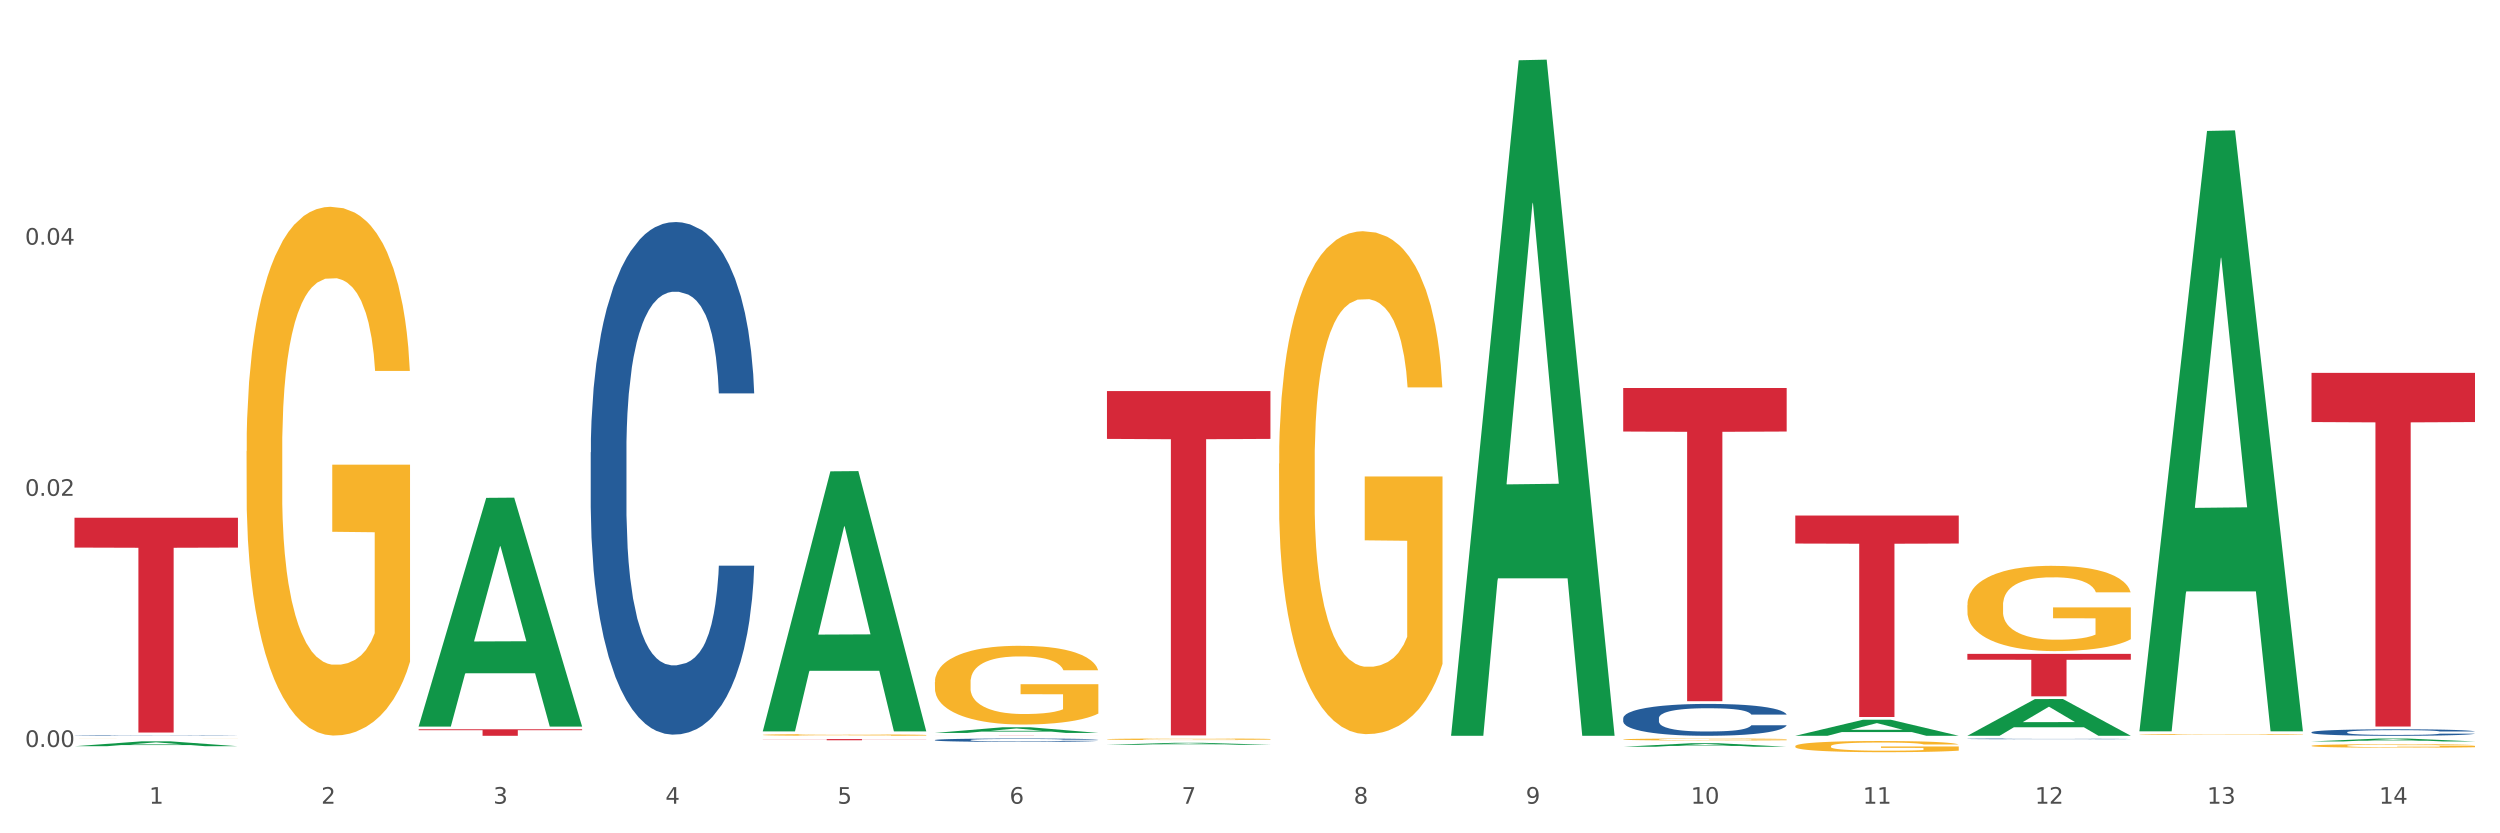 <?xml version="1.0" encoding="utf-8" standalone="no"?>
<!DOCTYPE svg PUBLIC "-//W3C//DTD SVG 1.1//EN"
  "http://www.w3.org/Graphics/SVG/1.1/DTD/svg11.dtd">
<svg xmlns:xlink="http://www.w3.org/1999/xlink" width="1080pt" height="360pt" viewBox="0 0 1080 360" xmlns="http://www.w3.org/2000/svg" version="1.1">
 <rect x="0" y="0" width="1080" height="360" fill="#333333" stroke="none"/>
 <defs>
  <style type="text/css">*{stroke-linejoin: round; stroke-linecap: butt}</style>
 </defs>
 <g id="figure_1">
  <g id="patch_1">
   <path d="M 0 360 
L 1080 360 
L 1080 0 
L 0 0 
z
" style="fill: #ffffff; stroke: #ffffff; stroke-linejoin: miter"/>
  </g>
  <g id="axes_1">
   <g id="matplotlib.axis_1">
    <g id="xtick_1">
     <g id="text_1">
      <!-- 1 -->
      <g style="fill: #4d4d4d" transform="translate(64.432 347.204) scale(0.096 -0.096)">
       <defs>
        <path id="DejaVuSans-31" d="M 794 531 
L 1825 531 
L 1825 4091 
L 703 3866 
L 703 4441 
L 1819 4666 
L 2450 4666 
L 2450 531 
L 3481 531 
L 3481 0 
L 794 0 
L 794 531 
z
" transform="scale(0.016)"/>
       </defs>
       <use xlink:href="#DejaVuSans-31"/>
      </g>
     </g>
    </g>
    <g id="xtick_2">
     <g id="text_2">
      <!-- 2 -->
      <g style="fill: #4d4d4d" transform="translate(138.771 347.204) scale(0.096 -0.096)">
       <defs>
        <path id="DejaVuSans-32" d="M 1228 531 
L 3431 531 
L 3431 0 
L 469 0 
L 469 531 
Q 828 903 1448 1529 
Q 2069 2156 2228 2338 
Q 2531 2678 2651 2914 
Q 2772 3150 2772 3378 
Q 2772 3750 2511 3984 
Q 2250 4219 1831 4219 
Q 1534 4219 1204 4116 
Q 875 4013 500 3803 
L 500 4441 
Q 881 4594 1212 4672 
Q 1544 4750 1819 4750 
Q 2544 4750 2975 4387 
Q 3406 4025 3406 3419 
Q 3406 3131 3298 2873 
Q 3191 2616 2906 2266 
Q 2828 2175 2409 1742 
Q 1991 1309 1228 531 
z
" transform="scale(0.016)"/>
       </defs>
       <use xlink:href="#DejaVuSans-32"/>
      </g>
     </g>
    </g>
    <g id="xtick_3">
     <g id="text_3">
      <!-- 3 -->
      <g style="fill: #4d4d4d" transform="translate(213.109 347.204) scale(0.096 -0.096)">
       <defs>
        <path id="DejaVuSans-33" d="M 2597 2516 
Q 3050 2419 3304 2112 
Q 3559 1806 3559 1356 
Q 3559 666 3084 287 
Q 2609 -91 1734 -91 
Q 1441 -91 1130 -33 
Q 819 25 488 141 
L 488 750 
Q 750 597 1062 519 
Q 1375 441 1716 441 
Q 2309 441 2620 675 
Q 2931 909 2931 1356 
Q 2931 1769 2642 2001 
Q 2353 2234 1838 2234 
L 1294 2234 
L 1294 2753 
L 1863 2753 
Q 2328 2753 2575 2939 
Q 2822 3125 2822 3475 
Q 2822 3834 2567 4026 
Q 2313 4219 1838 4219 
Q 1578 4219 1281 4162 
Q 984 4106 628 3988 
L 628 4550 
Q 988 4650 1302 4700 
Q 1616 4750 1894 4750 
Q 2613 4750 3031 4423 
Q 3450 4097 3450 3541 
Q 3450 3153 3228 2886 
Q 3006 2619 2597 2516 
z
" transform="scale(0.016)"/>
       </defs>
       <use xlink:href="#DejaVuSans-33"/>
      </g>
     </g>
    </g>
    <g id="xtick_4">
     <g id="text_4">
      <!-- 4 -->
      <g style="fill: #4d4d4d" transform="translate(287.448 347.204) scale(0.096 -0.096)">
       <defs>
        <path id="DejaVuSans-34" d="M 2419 4116 
L 825 1625 
L 2419 1625 
L 2419 4116 
z
M 2253 4666 
L 3047 4666 
L 3047 1625 
L 3713 1625 
L 3713 1100 
L 3047 1100 
L 3047 0 
L 2419 0 
L 2419 1100 
L 313 1100 
L 313 1709 
L 2253 4666 
z
" transform="scale(0.016)"/>
       </defs>
       <use xlink:href="#DejaVuSans-34"/>
      </g>
     </g>
    </g>
    <g id="xtick_5">
     <g id="text_5">
      <!-- 5 -->
      <g style="fill: #4d4d4d" transform="translate(361.787 347.204) scale(0.096 -0.096)">
       <defs>
        <path id="DejaVuSans-35" d="M 691 4666 
L 3169 4666 
L 3169 4134 
L 1269 4134 
L 1269 2991 
Q 1406 3038 1543 3061 
Q 1681 3084 1819 3084 
Q 2600 3084 3056 2656 
Q 3513 2228 3513 1497 
Q 3513 744 3044 326 
Q 2575 -91 1722 -91 
Q 1428 -91 1123 -41 
Q 819 9 494 109 
L 494 744 
Q 775 591 1075 516 
Q 1375 441 1709 441 
Q 2250 441 2565 725 
Q 2881 1009 2881 1497 
Q 2881 1984 2565 2268 
Q 2250 2553 1709 2553 
Q 1456 2553 1204 2497 
Q 953 2441 691 2322 
L 691 4666 
z
" transform="scale(0.016)"/>
       </defs>
       <use xlink:href="#DejaVuSans-35"/>
      </g>
     </g>
    </g>
    <g id="xtick_6">
     <g id="text_6">
      <!-- 6 -->
      <g style="fill: #4d4d4d" transform="translate(436.125 347.204) scale(0.096 -0.096)">
       <defs>
        <path id="DejaVuSans-36" d="M 2113 2584 
Q 1688 2584 1439 2293 
Q 1191 2003 1191 1497 
Q 1191 994 1439 701 
Q 1688 409 2113 409 
Q 2538 409 2786 701 
Q 3034 994 3034 1497 
Q 3034 2003 2786 2293 
Q 2538 2584 2113 2584 
z
M 3366 4563 
L 3366 3988 
Q 3128 4100 2886 4159 
Q 2644 4219 2406 4219 
Q 1781 4219 1451 3797 
Q 1122 3375 1075 2522 
Q 1259 2794 1537 2939 
Q 1816 3084 2150 3084 
Q 2853 3084 3261 2657 
Q 3669 2231 3669 1497 
Q 3669 778 3244 343 
Q 2819 -91 2113 -91 
Q 1303 -91 875 529 
Q 447 1150 447 2328 
Q 447 3434 972 4092 
Q 1497 4750 2381 4750 
Q 2619 4750 2861 4703 
Q 3103 4656 3366 4563 
z
" transform="scale(0.016)"/>
       </defs>
       <use xlink:href="#DejaVuSans-36"/>
      </g>
     </g>
    </g>
    <g id="xtick_7">
     <g id="text_7">
      <!-- 7 -->
      <g style="fill: #4d4d4d" transform="translate(510.464 347.204) scale(0.096 -0.096)">
       <defs>
        <path id="DejaVuSans-37" d="M 525 4666 
L 3525 4666 
L 3525 4397 
L 1831 0 
L 1172 0 
L 2766 4134 
L 525 4134 
L 525 4666 
z
" transform="scale(0.016)"/>
       </defs>
       <use xlink:href="#DejaVuSans-37"/>
      </g>
     </g>
    </g>
    <g id="xtick_8">
     <g id="text_8">
      <!-- 8 -->
      <g style="fill: #4d4d4d" transform="translate(584.803 347.204) scale(0.096 -0.096)">
       <defs>
        <path id="DejaVuSans-38" d="M 2034 2216 
Q 1584 2216 1326 1975 
Q 1069 1734 1069 1313 
Q 1069 891 1326 650 
Q 1584 409 2034 409 
Q 2484 409 2743 651 
Q 3003 894 3003 1313 
Q 3003 1734 2745 1975 
Q 2488 2216 2034 2216 
z
M 1403 2484 
Q 997 2584 770 2862 
Q 544 3141 544 3541 
Q 544 4100 942 4425 
Q 1341 4750 2034 4750 
Q 2731 4750 3128 4425 
Q 3525 4100 3525 3541 
Q 3525 3141 3298 2862 
Q 3072 2584 2669 2484 
Q 3125 2378 3379 2068 
Q 3634 1759 3634 1313 
Q 3634 634 3220 271 
Q 2806 -91 2034 -91 
Q 1263 -91 848 271 
Q 434 634 434 1313 
Q 434 1759 690 2068 
Q 947 2378 1403 2484 
z
M 1172 3481 
Q 1172 3119 1398 2916 
Q 1625 2713 2034 2713 
Q 2441 2713 2670 2916 
Q 2900 3119 2900 3481 
Q 2900 3844 2670 4047 
Q 2441 4250 2034 4250 
Q 1625 4250 1398 4047 
Q 1172 3844 1172 3481 
z
" transform="scale(0.016)"/>
       </defs>
       <use xlink:href="#DejaVuSans-38"/>
      </g>
     </g>
    </g>
    <g id="xtick_9">
     <g id="text_9">
      <!-- 9 -->
      <g style="fill: #4d4d4d" transform="translate(659.142 347.204) scale(0.096 -0.096)">
       <defs>
        <path id="DejaVuSans-39" d="M 703 97 
L 703 672 
Q 941 559 1184 500 
Q 1428 441 1663 441 
Q 2288 441 2617 861 
Q 2947 1281 2994 2138 
Q 2813 1869 2534 1725 
Q 2256 1581 1919 1581 
Q 1219 1581 811 2004 
Q 403 2428 403 3163 
Q 403 3881 828 4315 
Q 1253 4750 1959 4750 
Q 2769 4750 3195 4129 
Q 3622 3509 3622 2328 
Q 3622 1225 3098 567 
Q 2575 -91 1691 -91 
Q 1453 -91 1209 -44 
Q 966 3 703 97 
z
M 1959 2075 
Q 2384 2075 2632 2365 
Q 2881 2656 2881 3163 
Q 2881 3666 2632 3958 
Q 2384 4250 1959 4250 
Q 1534 4250 1286 3958 
Q 1038 3666 1038 3163 
Q 1038 2656 1286 2365 
Q 1534 2075 1959 2075 
z
" transform="scale(0.016)"/>
       </defs>
       <use xlink:href="#DejaVuSans-39"/>
      </g>
     </g>
    </g>
    <g id="xtick_10">
     <g id="text_10">
      <!-- 10 -->
      <g style="fill: #4d4d4d" transform="translate(730.426 347.204) scale(0.096 -0.096)">
       <defs>
        <path id="DejaVuSans-30" d="M 2034 4250 
Q 1547 4250 1301 3770 
Q 1056 3291 1056 2328 
Q 1056 1369 1301 889 
Q 1547 409 2034 409 
Q 2525 409 2770 889 
Q 3016 1369 3016 2328 
Q 3016 3291 2770 3770 
Q 2525 4250 2034 4250 
z
M 2034 4750 
Q 2819 4750 3233 4129 
Q 3647 3509 3647 2328 
Q 3647 1150 3233 529 
Q 2819 -91 2034 -91 
Q 1250 -91 836 529 
Q 422 1150 422 2328 
Q 422 3509 836 4129 
Q 1250 4750 2034 4750 
z
" transform="scale(0.016)"/>
       </defs>
       <use xlink:href="#DejaVuSans-31"/>
       <use xlink:href="#DejaVuSans-30" transform="translate(63.623 0)"/>
      </g>
     </g>
    </g>
    <g id="xtick_11">
     <g id="text_11">
      <!-- 11 -->
      <g style="fill: #4d4d4d" transform="translate(804.765 347.204) scale(0.096 -0.096)">
       <use xlink:href="#DejaVuSans-31"/>
       <use xlink:href="#DejaVuSans-31" transform="translate(63.623 0)"/>
      </g>
     </g>
    </g>
    <g id="xtick_12">
     <g id="text_12">
      <!-- 12 -->
      <g style="fill: #4d4d4d" transform="translate(879.104 347.204) scale(0.096 -0.096)">
       <use xlink:href="#DejaVuSans-31"/>
       <use xlink:href="#DejaVuSans-32" transform="translate(63.623 0)"/>
      </g>
     </g>
    </g>
    <g id="xtick_13">
     <g id="text_13">
      <!-- 13 -->
      <g style="fill: #4d4d4d" transform="translate(953.442 347.204) scale(0.096 -0.096)">
       <use xlink:href="#DejaVuSans-31"/>
       <use xlink:href="#DejaVuSans-33" transform="translate(63.623 0)"/>
      </g>
     </g>
    </g>
    <g id="xtick_14">
     <g id="text_14">
      <!-- 14 -->
      <g style="fill: #4d4d4d" transform="translate(1027.781 347.204) scale(0.096 -0.096)">
       <use xlink:href="#DejaVuSans-31"/>
       <use xlink:href="#DejaVuSans-34" transform="translate(63.623 0)"/>
      </g>
     </g>
    </g>
    <g id="xtick_15"/>
    <g id="xtick_16"/>
    <g id="xtick_17"/>
    <g id="xtick_18"/>
    <g id="xtick_19"/>
    <g id="xtick_20"/>
    <g id="xtick_21"/>
    <g id="xtick_22"/>
    <g id="xtick_23"/>
    <g id="xtick_24"/>
    <g id="xtick_25"/>
    <g id="xtick_26"/>
    <g id="xtick_27"/>
   </g>
   <g id="matplotlib.axis_2">
    <g id="ytick_1">
     <g id="text_15">
      <!-- 0.00 -->
      <g style="fill: #4d4d4d" transform="translate(10.8 322.686) scale(0.096 -0.096)">
       <defs>
        <path id="DejaVuSans-2e" d="M 684 794 
L 1344 794 
L 1344 0 
L 684 0 
L 684 794 
z
" transform="scale(0.016)"/>
       </defs>
       <use xlink:href="#DejaVuSans-30"/>
       <use xlink:href="#DejaVuSans-2e" transform="translate(63.623 0)"/>
       <use xlink:href="#DejaVuSans-30" transform="translate(95.41 0)"/>
       <use xlink:href="#DejaVuSans-30" transform="translate(159.033 0)"/>
      </g>
     </g>
    </g>
    <g id="ytick_2">
     <g id="text_16">
      <!-- 0.02 -->
      <g style="fill: #4d4d4d" transform="translate(10.8 214.194) scale(0.096 -0.096)">
       <use xlink:href="#DejaVuSans-30"/>
       <use xlink:href="#DejaVuSans-2e" transform="translate(63.623 0)"/>
       <use xlink:href="#DejaVuSans-30" transform="translate(95.41 0)"/>
       <use xlink:href="#DejaVuSans-32" transform="translate(159.033 0)"/>
      </g>
     </g>
    </g>
    <g id="ytick_3">
     <g id="text_17">
      <!-- 0.04 -->
      <g style="fill: #4d4d4d" transform="translate(10.8 105.701) scale(0.096 -0.096)">
       <use xlink:href="#DejaVuSans-30"/>
       <use xlink:href="#DejaVuSans-2e" transform="translate(63.623 0)"/>
       <use xlink:href="#DejaVuSans-30" transform="translate(95.41 0)"/>
       <use xlink:href="#DejaVuSans-34" transform="translate(159.033 0)"/>
      </g>
     </g>
    </g>
    <g id="ytick_4"/>
    <g id="ytick_5"/>
    <g id="ytick_6"/>
   </g>
   <g id="PolyCollection_1">
    <path d="M 32.175 322.367 
L 32.248 322.365 
L 61.37 320.245 
L 73.456 320.243 
L 102.797 322.371 
L 88.818 322.371 
L 82.484 321.876 
L 52.415 321.876 
L 52.197 321.884 
L 46.081 322.371 
L 32.175 322.371 
L 32.175 322.367 
L 56.201 321.58 
L 78.698 321.578 
L 67.559 320.697 
L 67.413 320.693 
L 67.267 320.699 
L 56.128 321.578 
L 56.201 321.58 
L 32.175 322.367 
z
" clip-path="url(#pc296db74be)" style="fill: #109648"/>
    <path d="M 849.901 282.457 
L 920.523 282.457 
L 920.523 285.006 
L 892.742 285.024 
L 892.742 300.802 
L 877.514 300.802 
L 877.514 285.024 
L 849.901 285.006 
L 849.901 282.474 
L 849.901 282.457 
z
" clip-path="url(#pc296db74be)" style="fill: #d62839"/>
    <path d="M 775.562 222.714 
L 846.184 222.714 
L 846.184 234.81 
L 818.404 234.892 
L 818.404 309.756 
L 803.175 309.756 
L 803.175 234.892 
L 775.562 234.81 
L 775.562 222.796 
L 775.562 222.714 
z
" clip-path="url(#pc296db74be)" style="fill: #d62839"/>
    <path d="M 701.223 167.619 
L 771.845 167.619 
L 771.845 186.421 
L 744.065 186.548 
L 744.065 302.916 
L 728.836 302.916 
L 728.836 186.548 
L 701.223 186.421 
L 701.223 167.746 
L 701.223 167.619 
z
" clip-path="url(#pc296db74be)" style="fill: #d62839"/>
    <path d="M 478.207 168.927 
L 548.829 168.927 
L 548.829 189.602 
L 521.049 189.742 
L 521.049 317.705 
L 505.82 317.705 
L 505.82 189.742 
L 478.207 189.602 
L 478.207 169.066 
L 478.207 168.927 
z
" clip-path="url(#pc296db74be)" style="fill: #d62839"/>
    <path d="M 403.869 317.798 
L 474.49 317.798 
L 474.49 317.807 
L 446.71 317.807 
L 446.71 317.866 
L 431.481 317.866 
L 431.481 317.807 
L 403.869 317.807 
L 403.869 317.798 
L 403.869 317.798 
z
" clip-path="url(#pc296db74be)" style="fill: #d62839"/>
    <path d="M 329.53 319.267 
L 400.152 319.267 
L 400.152 319.339 
L 372.371 319.34 
L 372.371 319.789 
L 357.143 319.789 
L 357.143 319.34 
L 329.53 319.339 
L 329.53 319.267 
L 329.53 319.267 
z
" clip-path="url(#pc296db74be)" style="fill: #d62839"/>
    <path d="M 180.852 315.054 
L 251.474 315.054 
L 251.474 315.444 
L 223.694 315.447 
L 223.694 317.866 
L 208.465 317.866 
L 208.465 315.447 
L 180.852 315.444 
L 180.852 315.056 
L 180.852 315.054 
z
" clip-path="url(#pc296db74be)" style="fill: #d62839"/>
    <path d="M 32.175 223.658 
L 102.797 223.658 
L 102.797 236.552 
L 75.017 236.639 
L 75.017 316.442 
L 59.788 316.442 
L 59.788 236.639 
L 32.175 236.552 
L 32.175 223.745 
L 32.175 223.658 
z
" clip-path="url(#pc296db74be)" style="fill: #d62839"/>
    <path d="M 32.175 317.728 
L 32.258 317.727 
L 32.258 317.721 
L 32.509 317.712 
L 33.427 317.696 
L 34.596 317.684 
L 36.599 317.67 
L 37.684 317.664 
L 39.104 317.657 
L 42.025 317.647 
L 45.364 317.637 
L 47.702 317.632 
L 49.455 317.629 
L 53.378 317.623 
L 55.632 317.621 
L 57.969 317.619 
L 59.973 317.617 
L 63.312 317.616 
L 65.983 317.615 
L 69.072 317.615 
L 71.66 317.615 
L 75.082 317.616 
L 80.091 317.619 
L 82.011 317.62 
L 84.599 317.623 
L 87.27 317.627 
L 89.44 317.631 
L 91.945 317.636 
L 94.533 317.643 
L 97.037 317.651 
L 98.79 317.659 
L 100.209 317.668 
L 101.461 317.678 
L 102.379 317.689 
L 102.797 317.699 
L 87.52 317.699 
L 87.103 317.69 
L 86.268 317.681 
L 85.434 317.675 
L 84.515 317.67 
L 83.096 317.664 
L 81.844 317.661 
L 79.757 317.656 
L 77.837 317.653 
L 76.251 317.652 
L 74.331 317.65 
L 70.241 317.649 
L 67.319 317.649 
L 65.482 317.65 
L 63.229 317.651 
L 61.309 317.652 
L 59.055 317.655 
L 57.302 317.658 
L 55.549 317.662 
L 54.547 317.665 
L 53.044 317.67 
L 52.043 317.674 
L 50.707 317.681 
L 49.956 317.686 
L 48.62 317.699 
L 48.036 317.709 
L 47.785 317.715 
L 47.618 317.723 
L 47.618 317.758 
L 48.119 317.774 
L 48.537 317.781 
L 49.204 317.789 
L 50.457 317.799 
L 52.293 317.809 
L 54.213 317.816 
L 55.799 317.82 
L 57.302 317.824 
L 58.804 317.826 
L 60.641 317.828 
L 62.143 317.83 
L 64.397 317.831 
L 67.069 317.832 
L 69.155 317.832 
L 73.413 317.831 
L 75.333 317.83 
L 77.169 317.828 
L 79.173 317.825 
L 80.759 317.823 
L 81.677 317.821 
L 83.18 317.816 
L 84.348 317.812 
L 85.35 317.806 
L 86.018 317.802 
L 86.769 317.795 
L 87.353 317.787 
L 87.52 317.783 
L 102.797 317.783 
L 102.463 317.791 
L 101.879 317.799 
L 100.71 317.81 
L 99.792 317.816 
L 98.372 317.824 
L 96.87 317.83 
L 94.783 317.837 
L 92.863 317.843 
L 90.86 317.847 
L 88.689 317.851 
L 84.766 317.857 
L 83.347 317.859 
L 80.341 317.861 
L 78.004 317.863 
L 74.581 317.865 
L 71.075 317.866 
L 67.402 317.866 
L 64.147 317.865 
L 60.557 317.864 
L 58.303 317.863 
L 55.799 317.861 
L 52.877 317.857 
L 50.123 317.853 
L 47.535 317.849 
L 45.114 317.844 
L 42.86 317.838 
L 39.938 317.828 
L 37.768 317.818 
L 36.182 317.809 
L 35.097 317.802 
L 34.011 317.792 
L 33.427 317.785 
L 32.509 317.769 
L 32.175 317.754 
L 32.175 317.728 
z
" clip-path="url(#pc296db74be)" style="fill: #255c99"/>
    <path d="M 255.191 195.42 
L 255.275 195.218 
L 255.275 189.555 
L 255.525 181.87 
L 256.443 167.713 
L 257.612 156.995 
L 259.615 144.456 
L 260.701 139.198 
L 262.12 133.333 
L 265.041 123.828 
L 268.381 115.739 
L 270.718 111.29 
L 272.471 108.458 
L 276.394 103.403 
L 278.648 101.178 
L 280.986 99.358 
L 282.989 98.144 
L 286.328 96.729 
L 288.999 96.122 
L 292.088 95.92 
L 294.676 96.122 
L 298.098 96.931 
L 303.107 99.358 
L 305.027 100.774 
L 307.615 103.2 
L 310.286 106.436 
L 312.457 109.672 
L 314.961 114.323 
L 317.549 120.39 
L 320.053 128.075 
L 321.806 135.154 
L 323.225 142.636 
L 324.477 151.737 
L 325.396 161.646 
L 325.813 169.938 
L 310.537 169.938 
L 310.119 162.455 
L 309.284 154.366 
L 308.45 148.906 
L 307.531 144.456 
L 306.112 139.401 
L 304.86 136.165 
L 302.773 132.322 
L 300.853 129.895 
L 299.267 128.48 
L 297.347 127.266 
L 293.257 126.053 
L 290.335 126.053 
L 288.499 126.457 
L 286.245 127.469 
L 284.325 128.884 
L 282.071 131.311 
L 280.318 133.94 
L 278.565 137.378 
L 277.563 139.805 
L 276.06 144.254 
L 275.059 147.894 
L 273.723 154.164 
L 272.972 158.613 
L 271.636 170.14 
L 271.052 178.634 
L 270.801 184.499 
L 270.634 190.971 
L 270.634 222.519 
L 271.135 236.676 
L 271.553 242.743 
L 272.22 249.619 
L 273.473 258.517 
L 275.309 267.213 
L 277.229 273.483 
L 278.815 277.325 
L 280.318 280.156 
L 281.82 282.381 
L 283.657 284.403 
L 285.159 285.617 
L 287.413 286.83 
L 290.085 287.437 
L 292.172 287.437 
L 296.429 286.426 
L 298.349 285.415 
L 300.185 283.999 
L 302.189 281.774 
L 303.775 279.348 
L 304.693 277.527 
L 306.196 273.685 
L 307.364 269.64 
L 308.366 264.989 
L 309.034 260.944 
L 309.785 254.877 
L 310.37 248.001 
L 310.537 244.361 
L 325.813 244.361 
L 325.479 251.641 
L 324.895 258.719 
L 323.726 268.225 
L 322.808 273.685 
L 321.389 280.359 
L 319.886 286.021 
L 317.799 292.291 
L 315.879 296.942 
L 313.876 300.987 
L 311.705 304.627 
L 307.782 309.683 
L 306.363 311.099 
L 303.358 313.525 
L 301.02 314.941 
L 297.598 316.357 
L 294.092 317.166 
L 290.419 317.368 
L 287.163 316.963 
L 283.573 315.75 
L 281.32 314.537 
L 278.815 312.716 
L 275.893 309.885 
L 273.139 306.447 
L 270.551 302.402 
L 268.13 297.751 
L 265.876 292.493 
L 262.955 283.797 
L 260.784 275.303 
L 259.198 267.416 
L 258.113 260.742 
L 257.028 252.248 
L 256.443 246.383 
L 255.525 232.227 
L 255.191 219.081 
L 255.191 195.42 
z
" clip-path="url(#pc296db74be)" style="fill: #255c99"/>
    <path d="M 403.869 319.694 
L 403.952 319.693 
L 403.952 319.655 
L 404.202 319.605 
L 405.121 319.512 
L 406.289 319.441 
L 408.293 319.358 
L 409.378 319.324 
L 410.797 319.285 
L 413.719 319.223 
L 417.058 319.169 
L 419.395 319.14 
L 421.148 319.121 
L 425.072 319.088 
L 427.326 319.074 
L 429.663 319.062 
L 431.666 319.054 
L 435.006 319.044 
L 437.677 319.04 
L 440.766 319.039 
L 443.353 319.04 
L 446.776 319.046 
L 451.785 319.062 
L 453.704 319.071 
L 456.292 319.087 
L 458.964 319.108 
L 461.134 319.129 
L 463.638 319.16 
L 466.226 319.2 
L 468.73 319.251 
L 470.483 319.297 
L 471.903 319.346 
L 473.155 319.406 
L 474.073 319.472 
L 474.49 319.526 
L 459.214 319.526 
L 458.797 319.477 
L 457.962 319.424 
L 457.127 319.388 
L 456.209 319.358 
L 454.79 319.325 
L 453.538 319.304 
L 451.451 319.279 
L 449.531 319.263 
L 447.945 319.253 
L 446.025 319.245 
L 441.934 319.237 
L 439.012 319.237 
L 437.176 319.24 
L 434.922 319.247 
L 433.002 319.256 
L 430.748 319.272 
L 428.995 319.289 
L 427.242 319.312 
L 426.24 319.328 
L 424.738 319.357 
L 423.736 319.381 
L 422.401 319.422 
L 421.649 319.452 
L 420.314 319.527 
L 419.729 319.583 
L 419.479 319.622 
L 419.312 319.665 
L 419.312 319.872 
L 419.813 319.965 
L 420.23 320.005 
L 420.898 320.051 
L 422.15 320.109 
L 423.987 320.166 
L 425.907 320.208 
L 427.493 320.233 
L 428.995 320.252 
L 430.498 320.266 
L 432.334 320.28 
L 433.837 320.288 
L 436.091 320.296 
L 438.762 320.3 
L 440.849 320.3 
L 445.106 320.293 
L 447.026 320.286 
L 448.863 320.277 
L 450.866 320.262 
L 452.452 320.246 
L 453.371 320.234 
L 454.873 320.209 
L 456.042 320.182 
L 457.044 320.152 
L 457.711 320.125 
L 458.463 320.085 
L 459.047 320.04 
L 459.214 320.016 
L 474.49 320.016 
L 474.156 320.064 
L 473.572 320.111 
L 472.403 320.173 
L 471.485 320.209 
L 470.066 320.253 
L 468.563 320.29 
L 466.477 320.331 
L 464.557 320.362 
L 462.553 320.389 
L 460.383 320.413 
L 456.459 320.446 
L 455.04 320.455 
L 452.035 320.471 
L 449.698 320.481 
L 446.275 320.49 
L 442.769 320.495 
L 439.096 320.497 
L 435.84 320.494 
L 432.251 320.486 
L 429.997 320.478 
L 427.493 320.466 
L 424.571 320.447 
L 421.816 320.425 
L 419.228 320.398 
L 416.808 320.367 
L 414.554 320.333 
L 411.632 320.276 
L 409.462 320.22 
L 407.875 320.168 
L 406.79 320.124 
L 405.705 320.068 
L 405.121 320.029 
L 404.202 319.936 
L 403.869 319.85 
L 403.869 319.694 
z
" clip-path="url(#pc296db74be)" style="fill: #255c99"/>
    <path d="M 701.223 310.279 
L 701.307 310.267 
L 701.307 309.914 
L 701.557 309.436 
L 702.476 308.556 
L 703.644 307.889 
L 705.648 307.109 
L 706.733 306.782 
L 708.152 306.417 
L 711.074 305.826 
L 714.413 305.322 
L 716.75 305.045 
L 718.503 304.869 
L 722.427 304.555 
L 724.681 304.416 
L 727.018 304.303 
L 729.021 304.228 
L 732.36 304.14 
L 735.032 304.102 
L 738.12 304.089 
L 740.708 304.102 
L 744.131 304.152 
L 749.139 304.303 
L 751.059 304.391 
L 753.647 304.542 
L 756.318 304.744 
L 758.489 304.945 
L 760.993 305.234 
L 763.581 305.612 
L 766.085 306.09 
L 767.838 306.53 
L 769.257 306.996 
L 770.51 307.562 
L 771.428 308.178 
L 771.845 308.694 
L 756.569 308.694 
L 756.151 308.229 
L 755.317 307.725 
L 754.482 307.386 
L 753.564 307.109 
L 752.145 306.794 
L 750.892 306.593 
L 748.805 306.354 
L 746.885 306.203 
L 745.299 306.115 
L 743.379 306.039 
L 739.289 305.964 
L 736.367 305.964 
L 734.531 305.989 
L 732.277 306.052 
L 730.357 306.14 
L 728.103 306.291 
L 726.35 306.455 
L 724.597 306.668 
L 723.595 306.819 
L 722.093 307.096 
L 721.091 307.323 
L 719.755 307.713 
L 719.004 307.989 
L 717.668 308.707 
L 717.084 309.235 
L 716.834 309.6 
L 716.667 310.003 
L 716.667 311.965 
L 717.168 312.846 
L 717.585 313.223 
L 718.253 313.651 
L 719.505 314.205 
L 721.341 314.746 
L 723.261 315.136 
L 724.847 315.375 
L 726.35 315.551 
L 727.853 315.689 
L 729.689 315.815 
L 731.192 315.891 
L 733.446 315.966 
L 736.117 316.004 
L 738.204 316.004 
L 742.461 315.941 
L 744.381 315.878 
L 746.218 315.79 
L 748.221 315.652 
L 749.807 315.501 
L 750.725 315.387 
L 752.228 315.148 
L 753.397 314.897 
L 754.398 314.607 
L 755.066 314.356 
L 755.818 313.978 
L 756.402 313.55 
L 756.569 313.324 
L 771.845 313.324 
L 771.511 313.777 
L 770.927 314.217 
L 769.758 314.809 
L 768.84 315.148 
L 767.421 315.563 
L 765.918 315.916 
L 763.831 316.306 
L 761.911 316.595 
L 759.908 316.847 
L 757.738 317.073 
L 753.814 317.388 
L 752.395 317.476 
L 749.39 317.627 
L 747.052 317.715 
L 743.63 317.803 
L 740.124 317.853 
L 736.451 317.866 
L 733.195 317.841 
L 729.606 317.765 
L 727.352 317.69 
L 724.847 317.576 
L 721.926 317.4 
L 719.171 317.186 
L 716.583 316.935 
L 714.162 316.645 
L 711.908 316.318 
L 708.987 315.777 
L 706.816 315.249 
L 705.23 314.758 
L 704.145 314.343 
L 703.06 313.815 
L 702.476 313.45 
L 701.557 312.569 
L 701.223 311.751 
L 701.223 310.279 
z
" clip-path="url(#pc296db74be)" style="fill: #255c99"/>
    <path d="M 849.901 319.184 
L 849.984 319.184 
L 849.984 319.176 
L 850.235 319.164 
L 851.153 319.144 
L 852.322 319.128 
L 854.325 319.11 
L 855.41 319.102 
L 856.829 319.094 
L 859.751 319.08 
L 863.09 319.068 
L 865.428 319.061 
L 867.181 319.057 
L 871.104 319.05 
L 873.358 319.047 
L 875.695 319.044 
L 877.699 319.042 
L 881.038 319.04 
L 883.709 319.039 
L 886.798 319.039 
L 889.386 319.039 
L 892.808 319.04 
L 897.817 319.044 
L 899.737 319.046 
L 902.325 319.05 
L 904.996 319.054 
L 907.166 319.059 
L 909.671 319.066 
L 912.258 319.075 
L 914.763 319.086 
L 916.516 319.096 
L 917.935 319.107 
L 919.187 319.12 
L 920.105 319.135 
L 920.523 319.147 
L 905.246 319.147 
L 904.829 319.136 
L 903.994 319.124 
L 903.159 319.116 
L 902.241 319.11 
L 900.822 319.102 
L 899.57 319.098 
L 897.483 319.092 
L 895.563 319.088 
L 893.977 319.086 
L 892.057 319.085 
L 887.966 319.083 
L 885.045 319.083 
L 883.208 319.083 
L 880.954 319.085 
L 879.034 319.087 
L 876.78 319.091 
L 875.027 319.094 
L 873.274 319.099 
L 872.273 319.103 
L 870.77 319.109 
L 869.768 319.115 
L 868.433 319.124 
L 867.681 319.13 
L 866.346 319.147 
L 865.761 319.16 
L 865.511 319.168 
L 865.344 319.178 
L 865.344 319.224 
L 865.845 319.244 
L 866.262 319.253 
L 866.93 319.263 
L 868.182 319.276 
L 870.019 319.289 
L 871.939 319.298 
L 873.525 319.304 
L 875.027 319.308 
L 876.53 319.311 
L 878.367 319.314 
L 879.869 319.316 
L 882.123 319.317 
L 884.794 319.318 
L 886.881 319.318 
L 891.139 319.317 
L 893.059 319.315 
L 894.895 319.313 
L 896.899 319.31 
L 898.485 319.307 
L 899.403 319.304 
L 900.905 319.298 
L 902.074 319.292 
L 903.076 319.286 
L 903.744 319.28 
L 904.495 319.271 
L 905.079 319.261 
L 905.246 319.255 
L 920.523 319.255 
L 920.189 319.266 
L 919.604 319.276 
L 918.436 319.29 
L 917.517 319.298 
L 916.098 319.308 
L 914.596 319.316 
L 912.509 319.325 
L 910.589 319.332 
L 908.585 319.338 
L 906.415 319.343 
L 902.491 319.351 
L 901.072 319.353 
L 898.067 319.356 
L 895.73 319.358 
L 892.307 319.36 
L 888.801 319.362 
L 885.128 319.362 
L 881.873 319.361 
L 878.283 319.36 
L 876.029 319.358 
L 873.525 319.355 
L 870.603 319.351 
L 867.848 319.346 
L 865.261 319.34 
L 862.84 319.333 
L 860.586 319.326 
L 857.664 319.313 
L 855.494 319.301 
L 853.908 319.289 
L 852.823 319.279 
L 851.737 319.267 
L 851.153 319.258 
L 850.235 319.238 
L 849.901 319.219 
L 849.901 319.184 
z
" clip-path="url(#pc296db74be)" style="fill: #255c99"/>
    <path d="M 998.578 316.314 
L 998.662 316.311 
L 998.662 316.239 
L 998.912 316.141 
L 999.83 315.961 
L 1000.999 315.824 
L 1003.003 315.665 
L 1004.088 315.598 
L 1005.507 315.523 
L 1008.429 315.402 
L 1011.768 315.299 
L 1014.105 315.243 
L 1015.858 315.207 
L 1019.781 315.142 
L 1022.035 315.114 
L 1024.373 315.091 
L 1026.376 315.075 
L 1029.715 315.057 
L 1032.387 315.05 
L 1035.475 315.047 
L 1038.063 315.05 
L 1041.486 315.06 
L 1046.494 315.091 
L 1048.414 315.109 
L 1051.002 315.14 
L 1053.673 315.181 
L 1055.844 315.222 
L 1058.348 315.281 
L 1060.936 315.358 
L 1063.44 315.456 
L 1065.193 315.546 
L 1066.612 315.642 
L 1067.864 315.757 
L 1068.783 315.884 
L 1069.2 315.989 
L 1053.924 315.989 
L 1053.506 315.894 
L 1052.671 315.791 
L 1051.837 315.721 
L 1050.918 315.665 
L 1049.499 315.6 
L 1048.247 315.559 
L 1046.16 315.51 
L 1044.24 315.479 
L 1042.654 315.461 
L 1040.734 315.446 
L 1036.644 315.431 
L 1033.722 315.431 
L 1031.886 315.436 
L 1029.632 315.449 
L 1027.712 315.467 
L 1025.458 315.497 
L 1023.705 315.531 
L 1021.952 315.575 
L 1020.95 315.606 
L 1019.448 315.662 
L 1018.446 315.709 
L 1017.11 315.788 
L 1016.359 315.845 
L 1015.023 315.992 
L 1014.439 316.1 
L 1014.188 316.175 
L 1014.022 316.257 
L 1014.022 316.658 
L 1014.522 316.839 
L 1014.94 316.916 
L 1015.608 317.003 
L 1016.86 317.117 
L 1018.696 317.227 
L 1020.616 317.307 
L 1022.202 317.356 
L 1023.705 317.392 
L 1025.207 317.42 
L 1027.044 317.446 
L 1028.547 317.462 
L 1030.8 317.477 
L 1033.472 317.485 
L 1035.559 317.485 
L 1039.816 317.472 
L 1041.736 317.459 
L 1043.572 317.441 
L 1045.576 317.413 
L 1047.162 317.382 
L 1048.08 317.359 
L 1049.583 317.31 
L 1050.752 317.258 
L 1051.753 317.199 
L 1052.421 317.148 
L 1053.172 317.07 
L 1053.757 316.983 
L 1053.924 316.937 
L 1069.2 316.937 
L 1068.866 317.029 
L 1068.282 317.119 
L 1067.113 317.24 
L 1066.195 317.31 
L 1064.776 317.395 
L 1063.273 317.467 
L 1061.186 317.547 
L 1059.266 317.606 
L 1057.263 317.657 
L 1055.092 317.704 
L 1051.169 317.768 
L 1049.75 317.786 
L 1046.745 317.817 
L 1044.407 317.835 
L 1040.985 317.853 
L 1037.479 317.863 
L 1033.806 317.866 
L 1030.55 317.861 
L 1026.96 317.845 
L 1024.707 317.83 
L 1022.202 317.807 
L 1019.281 317.771 
L 1016.526 317.727 
L 1013.938 317.675 
L 1011.517 317.616 
L 1009.263 317.549 
L 1006.342 317.438 
L 1004.171 317.33 
L 1002.585 317.23 
L 1001.5 317.145 
L 1000.415 317.037 
L 999.83 316.962 
L 998.912 316.782 
L 998.578 316.615 
L 998.578 316.314 
z
" clip-path="url(#pc296db74be)" style="fill: #255c99"/>
    <path d="M 998.578 322.188 
L 998.662 322.187 
L 998.662 322.136 
L 998.828 322.092 
L 999.662 321.987 
L 1000.913 321.899 
L 1001.83 321.853 
L 1002.747 321.815 
L 1003.831 321.777 
L 1005.165 321.737 
L 1007.583 321.68 
L 1009.084 321.65 
L 1010.918 321.619 
L 1014.253 321.574 
L 1016.671 321.549 
L 1019.173 321.527 
L 1023.258 321.502 
L 1025.926 321.491 
L 1028.761 321.482 
L 1032.18 321.477 
L 1034.765 321.475 
L 1040.434 321.48 
L 1045.27 321.492 
L 1047.605 321.502 
L 1050.607 321.519 
L 1052.191 321.53 
L 1054.775 321.553 
L 1057.444 321.582 
L 1059.278 321.608 
L 1062.029 321.656 
L 1064.114 321.704 
L 1066.032 321.763 
L 1067.032 321.804 
L 1067.783 321.842 
L 1068.45 321.885 
L 1069.117 321.954 
L 1054.108 321.954 
L 1053.525 321.905 
L 1052.608 321.858 
L 1051.274 321.813 
L 1050.106 321.785 
L 1048.105 321.75 
L 1046.271 321.727 
L 1044.353 321.711 
L 1042.019 321.696 
L 1040.184 321.689 
L 1037.599 321.684 
L 1032.513 321.685 
L 1029.095 321.696 
L 1026.76 321.711 
L 1025.259 321.723 
L 1023.925 321.737 
L 1022.425 321.757 
L 1020.674 321.787 
L 1019.423 321.813 
L 1018.172 321.847 
L 1017.172 321.881 
L 1016.255 321.92 
L 1015.504 321.963 
L 1014.92 322.006 
L 1014.42 322.06 
L 1014.003 322.149 
L 1014.003 322.342 
L 1014.17 322.385 
L 1014.587 322.443 
L 1015.087 322.487 
L 1015.921 322.539 
L 1016.671 322.574 
L 1018.089 322.625 
L 1019.673 322.667 
L 1020.924 322.694 
L 1022.174 322.716 
L 1024.342 322.747 
L 1026.76 322.773 
L 1028.845 322.788 
L 1031.68 322.802 
L 1033.597 322.808 
L 1035.265 322.811 
L 1039.35 322.811 
L 1042.269 322.806 
L 1045.52 322.797 
L 1048.022 322.784 
L 1050.106 322.768 
L 1052.441 322.743 
L 1053.942 322.719 
L 1053.942 322.425 
L 1035.598 322.423 
L 1035.598 322.227 
L 1069.2 322.227 
L 1069.2 322.802 
L 1067.783 322.832 
L 1066.198 322.859 
L 1064.531 322.882 
L 1062.029 322.912 
L 1059.028 322.94 
L 1056.36 322.96 
L 1053.525 322.977 
L 1050.19 322.992 
L 1045.854 323.006 
L 1043.186 323.012 
L 1039.851 323.016 
L 1035.932 323.018 
L 1032.513 323.015 
L 1029.178 323.008 
L 1025.676 322.995 
L 1022.258 322.977 
L 1019.673 322.959 
L 1017.088 322.936 
L 1014.337 322.906 
L 1012.169 322.878 
L 1010.501 322.853 
L 1008.667 322.82 
L 1006.666 322.778 
L 1005.165 322.74 
L 1003.831 322.701 
L 1002.414 322.65 
L 1001.413 322.606 
L 1000.413 322.551 
L 999.829 322.511 
L 999.162 322.447 
L 998.662 322.358 
L 998.578 322.188 
z
" clip-path="url(#pc296db74be)" style="fill: #f7b32b"/>
    <path d="M 924.24 317.295 
L 924.323 317.295 
L 924.323 317.282 
L 924.49 317.27 
L 925.323 317.242 
L 926.574 317.219 
L 927.491 317.206 
L 928.408 317.196 
L 929.492 317.186 
L 930.826 317.175 
L 933.244 317.16 
L 934.745 317.152 
L 936.58 317.144 
L 939.915 317.132 
L 942.333 317.125 
L 944.834 317.12 
L 948.92 317.113 
L 951.588 317.11 
L 954.423 317.108 
L 957.841 317.106 
L 960.426 317.106 
L 966.096 317.107 
L 970.932 317.11 
L 973.266 317.113 
L 976.268 317.117 
L 977.852 317.12 
L 980.437 317.126 
L 983.105 317.134 
L 984.939 317.141 
L 987.691 317.154 
L 989.775 317.166 
L 991.693 317.182 
L 992.693 317.193 
L 993.444 317.203 
L 994.111 317.215 
L 994.778 317.233 
L 979.77 317.233 
L 979.186 317.22 
L 978.269 317.208 
L 976.935 317.196 
L 975.768 317.188 
L 973.766 317.179 
L 971.932 317.173 
L 970.014 317.168 
L 967.68 317.165 
L 965.845 317.163 
L 963.261 317.161 
L 958.175 317.162 
L 954.756 317.165 
L 952.422 317.168 
L 950.921 317.172 
L 949.587 317.175 
L 948.086 317.181 
L 946.335 317.189 
L 945.084 317.196 
L 943.834 317.205 
L 942.833 317.214 
L 941.916 317.224 
L 941.165 317.235 
L 940.582 317.247 
L 940.081 317.261 
L 939.665 317.285 
L 939.665 317.336 
L 939.831 317.348 
L 940.248 317.363 
L 940.749 317.375 
L 941.582 317.389 
L 942.333 317.398 
L 943.75 317.412 
L 945.334 317.423 
L 946.585 317.43 
L 947.836 317.436 
L 950.004 317.444 
L 952.422 317.451 
L 954.506 317.455 
L 957.341 317.459 
L 959.259 317.461 
L 960.926 317.461 
L 965.012 317.461 
L 967.93 317.46 
L 971.182 317.458 
L 973.683 317.454 
L 975.768 317.45 
L 978.102 317.443 
L 979.603 317.437 
L 979.603 317.359 
L 961.26 317.358 
L 961.26 317.306 
L 994.861 317.306 
L 994.861 317.459 
L 993.444 317.467 
L 991.86 317.474 
L 990.192 317.48 
L 987.691 317.488 
L 984.689 317.496 
L 982.021 317.501 
L 979.186 317.506 
L 975.851 317.51 
L 971.515 317.513 
L 968.847 317.515 
L 965.512 317.516 
L 961.593 317.516 
L 958.175 317.516 
L 954.84 317.514 
L 951.338 317.51 
L 947.919 317.506 
L 945.334 317.501 
L 942.75 317.495 
L 939.998 317.487 
L 937.83 317.479 
L 936.163 317.473 
L 934.328 317.464 
L 932.327 317.453 
L 930.826 317.443 
L 929.492 317.432 
L 928.075 317.419 
L 927.074 317.407 
L 926.074 317.392 
L 925.49 317.381 
L 924.823 317.365 
L 924.323 317.341 
L 924.24 317.295 
z
" clip-path="url(#pc296db74be)" style="fill: #f7b32b"/>
    <path d="M 849.901 261.461 
L 849.984 261.427 
L 849.984 260.216 
L 850.151 259.172 
L 850.985 256.648 
L 852.235 254.562 
L 853.153 253.451 
L 854.07 252.542 
L 855.154 251.634 
L 856.488 250.691 
L 858.906 249.311 
L 860.407 248.605 
L 862.241 247.864 
L 865.576 246.787 
L 867.994 246.181 
L 870.495 245.677 
L 874.581 245.071 
L 877.249 244.802 
L 880.084 244.6 
L 883.502 244.465 
L 886.087 244.431 
L 891.757 244.532 
L 896.593 244.835 
L 898.927 245.071 
L 901.929 245.475 
L 903.513 245.744 
L 906.098 246.282 
L 908.766 246.989 
L 910.601 247.595 
L 913.352 248.739 
L 915.436 249.883 
L 917.354 251.297 
L 918.355 252.273 
L 919.105 253.182 
L 919.772 254.225 
L 920.439 255.874 
L 905.431 255.874 
L 904.847 254.696 
L 903.93 253.586 
L 902.596 252.509 
L 901.429 251.836 
L 899.428 250.994 
L 897.593 250.456 
L 895.676 250.052 
L 893.341 249.715 
L 891.507 249.547 
L 888.922 249.412 
L 883.836 249.446 
L 880.417 249.715 
L 878.083 250.052 
L 876.582 250.355 
L 875.248 250.691 
L 873.747 251.162 
L 871.996 251.869 
L 870.745 252.509 
L 869.495 253.316 
L 868.494 254.124 
L 867.577 255.066 
L 866.827 256.076 
L 866.243 257.119 
L 865.743 258.398 
L 865.326 260.519 
L 865.326 265.129 
L 865.493 266.173 
L 865.91 267.553 
L 866.41 268.596 
L 867.244 269.841 
L 867.994 270.682 
L 869.411 271.894 
L 870.996 272.904 
L 872.246 273.543 
L 873.497 274.082 
L 875.665 274.822 
L 878.083 275.428 
L 880.167 275.798 
L 883.002 276.135 
L 884.92 276.269 
L 886.587 276.337 
L 890.673 276.337 
L 893.591 276.236 
L 896.843 276 
L 899.344 275.697 
L 901.429 275.327 
L 903.763 274.721 
L 905.264 274.149 
L 905.264 267.115 
L 886.921 267.081 
L 886.921 262.403 
L 920.523 262.403 
L 920.523 276.135 
L 919.105 276.841 
L 917.521 277.481 
L 915.853 278.053 
L 913.352 278.76 
L 910.35 279.433 
L 907.682 279.904 
L 904.847 280.308 
L 901.512 280.678 
L 897.177 281.015 
L 894.508 281.149 
L 891.173 281.25 
L 887.254 281.284 
L 883.836 281.217 
L 880.501 281.048 
L 876.999 280.745 
L 873.58 280.308 
L 870.996 279.87 
L 868.411 279.332 
L 865.659 278.625 
L 863.492 277.952 
L 861.824 277.346 
L 859.99 276.572 
L 857.989 275.562 
L 856.488 274.654 
L 855.154 273.711 
L 853.736 272.5 
L 852.736 271.457 
L 851.735 270.144 
L 851.151 269.168 
L 850.484 267.653 
L 849.984 265.533 
L 849.901 261.461 
z
" clip-path="url(#pc296db74be)" style="fill: #f7b32b"/>
    <path d="M 775.562 322.353 
L 775.645 322.349 
L 775.645 322.19 
L 775.812 322.054 
L 776.646 321.723 
L 777.897 321.45 
L 778.814 321.304 
L 779.731 321.185 
L 780.815 321.066 
L 782.149 320.943 
L 784.567 320.762 
L 786.068 320.67 
L 787.902 320.573 
L 791.237 320.432 
L 793.655 320.352 
L 796.157 320.286 
L 800.242 320.207 
L 802.91 320.171 
L 805.745 320.145 
L 809.164 320.127 
L 811.748 320.123 
L 817.418 320.136 
L 822.254 320.176 
L 824.589 320.207 
L 827.59 320.26 
L 829.175 320.295 
L 831.759 320.365 
L 834.427 320.458 
L 836.262 320.537 
L 839.013 320.687 
L 841.098 320.837 
L 843.015 321.022 
L 844.016 321.15 
L 844.766 321.269 
L 845.433 321.406 
L 846.1 321.622 
L 831.092 321.622 
L 830.509 321.467 
L 829.592 321.322 
L 828.257 321.181 
L 827.09 321.093 
L 825.089 320.982 
L 823.255 320.912 
L 821.337 320.859 
L 819.002 320.815 
L 817.168 320.793 
L 814.583 320.775 
L 809.497 320.78 
L 806.079 320.815 
L 803.744 320.859 
L 802.243 320.899 
L 800.909 320.943 
L 799.408 321.005 
L 797.657 321.097 
L 796.407 321.181 
L 795.156 321.287 
L 794.156 321.392 
L 793.238 321.516 
L 792.488 321.648 
L 791.904 321.785 
L 791.404 321.952 
L 790.987 322.23 
L 790.987 322.834 
L 791.154 322.97 
L 791.571 323.151 
L 792.071 323.288 
L 792.905 323.451 
L 793.655 323.561 
L 795.073 323.72 
L 796.657 323.852 
L 797.908 323.936 
L 799.158 324.006 
L 801.326 324.103 
L 803.744 324.183 
L 805.829 324.231 
L 808.663 324.275 
L 810.581 324.293 
L 812.249 324.302 
L 816.334 324.302 
L 819.253 324.288 
L 822.504 324.257 
L 825.006 324.218 
L 827.09 324.169 
L 829.425 324.09 
L 830.926 324.015 
L 830.926 323.094 
L 812.582 323.089 
L 812.582 322.477 
L 846.184 322.477 
L 846.184 324.275 
L 844.766 324.368 
L 843.182 324.451 
L 841.515 324.526 
L 839.013 324.619 
L 836.012 324.707 
L 833.344 324.769 
L 830.509 324.822 
L 827.174 324.87 
L 822.838 324.914 
L 820.17 324.932 
L 816.835 324.945 
L 812.916 324.95 
L 809.497 324.941 
L 806.162 324.919 
L 802.66 324.879 
L 799.242 324.822 
L 796.657 324.764 
L 794.072 324.694 
L 791.321 324.601 
L 789.153 324.513 
L 787.485 324.434 
L 785.651 324.332 
L 783.65 324.2 
L 782.149 324.081 
L 780.815 323.958 
L 779.398 323.799 
L 778.397 323.662 
L 777.396 323.491 
L 776.813 323.363 
L 776.146 323.164 
L 775.645 322.887 
L 775.562 322.353 
z
" clip-path="url(#pc296db74be)" style="fill: #f7b32b"/>
    <path d="M 701.223 319.437 
L 701.307 319.436 
L 701.307 319.408 
L 701.474 319.384 
L 702.307 319.325 
L 703.558 319.276 
L 704.475 319.25 
L 705.392 319.229 
L 706.476 319.207 
L 707.81 319.185 
L 710.228 319.153 
L 711.729 319.136 
L 713.563 319.119 
L 716.899 319.094 
L 719.317 319.08 
L 721.818 319.068 
L 725.903 319.054 
L 728.572 319.048 
L 731.406 319.043 
L 734.825 319.04 
L 737.41 319.039 
L 743.08 319.041 
L 747.915 319.048 
L 750.25 319.054 
L 753.252 319.063 
L 754.836 319.07 
L 757.421 319.082 
L 760.089 319.099 
L 761.923 319.113 
L 764.675 319.14 
L 766.759 319.166 
L 768.677 319.199 
L 769.677 319.222 
L 770.428 319.243 
L 771.095 319.268 
L 771.762 319.306 
L 756.754 319.306 
L 756.17 319.279 
L 755.253 319.253 
L 753.919 319.228 
L 752.751 319.212 
L 750.75 319.192 
L 748.916 319.18 
L 746.998 319.17 
L 744.664 319.162 
L 742.829 319.159 
L 740.245 319.155 
L 735.159 319.156 
L 731.74 319.162 
L 729.405 319.17 
L 727.905 319.177 
L 726.571 319.185 
L 725.07 319.196 
L 723.319 319.213 
L 722.068 319.228 
L 720.817 319.247 
L 719.817 319.266 
L 718.9 319.288 
L 718.149 319.311 
L 717.566 319.336 
L 717.065 319.365 
L 716.648 319.415 
L 716.648 319.523 
L 716.815 319.547 
L 717.232 319.579 
L 717.732 319.604 
L 718.566 319.633 
L 719.317 319.653 
L 720.734 319.681 
L 722.318 319.705 
L 723.569 319.719 
L 724.82 319.732 
L 726.987 319.749 
L 729.405 319.764 
L 731.49 319.772 
L 734.325 319.78 
L 736.242 319.783 
L 737.91 319.785 
L 741.996 319.785 
L 744.914 319.782 
L 748.166 319.777 
L 750.667 319.77 
L 752.751 319.761 
L 755.086 319.747 
L 756.587 319.734 
L 756.587 319.569 
L 738.244 319.568 
L 738.244 319.459 
L 771.845 319.459 
L 771.845 319.78 
L 770.428 319.797 
L 768.844 319.812 
L 767.176 319.825 
L 764.675 319.841 
L 761.673 319.857 
L 759.005 319.868 
L 756.17 319.878 
L 752.835 319.886 
L 748.499 319.894 
L 745.831 319.897 
L 742.496 319.9 
L 738.577 319.9 
L 735.159 319.899 
L 731.823 319.895 
L 728.321 319.888 
L 724.903 319.878 
L 722.318 319.867 
L 719.733 319.855 
L 716.982 319.838 
L 714.814 319.823 
L 713.147 319.808 
L 711.312 319.79 
L 709.311 319.767 
L 707.81 319.745 
L 706.476 319.723 
L 705.059 319.695 
L 704.058 319.671 
L 703.058 319.64 
L 702.474 319.617 
L 701.807 319.582 
L 701.307 319.532 
L 701.223 319.437 
z
" clip-path="url(#pc296db74be)" style="fill: #f7b32b"/>
    <path d="M 552.546 200.282 
L 552.629 200.084 
L 552.629 192.94 
L 552.796 186.789 
L 553.63 171.906 
L 554.881 159.603 
L 555.798 153.055 
L 556.715 147.697 
L 557.799 142.34 
L 559.133 136.784 
L 561.551 128.648 
L 563.052 124.481 
L 564.886 120.115 
L 568.221 113.765 
L 570.639 110.194 
L 573.141 107.217 
L 577.226 103.645 
L 579.894 102.058 
L 582.729 100.867 
L 586.148 100.074 
L 588.732 99.875 
L 594.402 100.47 
L 599.238 102.256 
L 601.573 103.645 
L 604.574 106.027 
L 606.158 107.614 
L 608.743 110.789 
L 611.411 114.956 
L 613.246 118.528 
L 615.997 125.275 
L 618.082 132.021 
L 619.999 140.355 
L 621 146.11 
L 621.75 151.468 
L 622.417 157.619 
L 623.084 167.342 
L 608.076 167.342 
L 607.493 160.397 
L 606.575 153.849 
L 605.241 147.499 
L 604.074 143.53 
L 602.073 138.57 
L 600.239 135.395 
L 598.321 133.013 
L 595.986 131.029 
L 594.152 130.037 
L 591.567 129.243 
L 586.481 129.442 
L 583.063 131.029 
L 580.728 133.013 
L 579.227 134.799 
L 577.893 136.784 
L 576.392 139.562 
L 574.641 143.729 
L 573.391 147.499 
L 572.14 152.261 
L 571.139 157.024 
L 570.222 162.58 
L 569.472 168.533 
L 568.888 174.684 
L 568.388 182.225 
L 567.971 194.726 
L 567.971 221.911 
L 568.138 228.063 
L 568.555 236.198 
L 569.055 242.35 
L 569.889 249.692 
L 570.639 254.653 
L 572.057 261.796 
L 573.641 267.749 
L 574.891 271.519 
L 576.142 274.694 
L 578.31 279.06 
L 580.728 282.632 
L 582.812 284.814 
L 585.647 286.799 
L 587.565 287.592 
L 589.233 287.989 
L 593.318 287.989 
L 596.236 287.394 
L 599.488 286.005 
L 601.99 284.219 
L 604.074 282.036 
L 606.409 278.464 
L 607.909 275.091 
L 607.909 233.619 
L 589.566 233.42 
L 589.566 205.838 
L 623.168 205.838 
L 623.168 286.799 
L 621.75 290.966 
L 620.166 294.736 
L 618.499 298.109 
L 615.997 302.276 
L 612.996 306.245 
L 610.327 309.023 
L 607.493 311.404 
L 604.157 313.587 
L 599.822 315.571 
L 597.154 316.365 
L 593.818 316.96 
L 589.9 317.159 
L 586.481 316.762 
L 583.146 315.77 
L 579.644 313.984 
L 576.226 311.404 
L 573.641 308.825 
L 571.056 305.65 
L 568.305 301.483 
L 566.137 297.514 
L 564.469 293.942 
L 562.635 289.378 
L 560.634 283.425 
L 559.133 278.068 
L 557.799 272.511 
L 556.381 265.368 
L 555.381 259.216 
L 554.38 251.478 
L 553.797 245.723 
L 553.13 236.794 
L 552.629 224.292 
L 552.546 200.282 
z
" clip-path="url(#pc296db74be)" style="fill: #f7b32b"/>
    <path d="M 478.207 319.352 
L 478.291 319.351 
L 478.291 319.329 
L 478.457 319.31 
L 479.291 319.264 
L 480.542 319.225 
L 481.459 319.205 
L 482.376 319.188 
L 483.46 319.171 
L 484.794 319.154 
L 487.212 319.129 
L 488.713 319.116 
L 490.547 319.102 
L 493.882 319.082 
L 496.3 319.071 
L 498.802 319.062 
L 502.887 319.051 
L 505.555 319.046 
L 508.39 319.042 
L 511.809 319.04 
L 514.394 319.039 
L 520.063 319.041 
L 524.899 319.046 
L 527.234 319.051 
L 530.236 319.058 
L 531.82 319.063 
L 534.405 319.073 
L 537.073 319.086 
L 538.907 319.097 
L 541.658 319.118 
L 543.743 319.139 
L 545.661 319.165 
L 546.661 319.183 
L 547.412 319.2 
L 548.079 319.219 
L 548.746 319.249 
L 533.737 319.249 
L 533.154 319.228 
L 532.237 319.207 
L 530.903 319.187 
L 529.735 319.175 
L 527.734 319.16 
L 525.9 319.15 
L 523.982 319.142 
L 521.648 319.136 
L 519.813 319.133 
L 517.228 319.131 
L 512.142 319.131 
L 508.724 319.136 
L 506.389 319.142 
L 504.888 319.148 
L 503.554 319.154 
L 502.054 319.163 
L 500.303 319.176 
L 499.052 319.187 
L 497.801 319.202 
L 496.801 319.217 
L 495.884 319.234 
L 495.133 319.253 
L 494.549 319.272 
L 494.049 319.296 
L 493.632 319.335 
L 493.632 319.419 
L 493.799 319.439 
L 494.216 319.464 
L 494.716 319.483 
L 495.55 319.506 
L 496.3 319.522 
L 497.718 319.544 
L 499.302 319.562 
L 500.553 319.574 
L 501.803 319.584 
L 503.971 319.598 
L 506.389 319.609 
L 508.474 319.616 
L 511.309 319.622 
L 513.226 319.624 
L 514.894 319.626 
L 518.979 319.626 
L 521.898 319.624 
L 525.149 319.619 
L 527.651 319.614 
L 529.735 319.607 
L 532.07 319.596 
L 533.571 319.585 
L 533.571 319.456 
L 515.227 319.455 
L 515.227 319.369 
L 548.829 319.369 
L 548.829 319.622 
L 547.412 319.635 
L 545.827 319.647 
L 544.16 319.657 
L 541.658 319.67 
L 538.657 319.682 
L 535.989 319.691 
L 533.154 319.699 
L 529.819 319.705 
L 525.483 319.712 
L 522.815 319.714 
L 519.48 319.716 
L 515.561 319.717 
L 512.142 319.715 
L 508.807 319.712 
L 505.305 319.707 
L 501.887 319.699 
L 499.302 319.691 
L 496.717 319.681 
L 493.966 319.668 
L 491.798 319.655 
L 490.13 319.644 
L 488.296 319.63 
L 486.295 319.611 
L 484.794 319.595 
L 483.46 319.577 
L 482.043 319.555 
L 481.042 319.536 
L 480.042 319.512 
L 479.458 319.494 
L 478.791 319.466 
L 478.291 319.427 
L 478.207 319.352 
z
" clip-path="url(#pc296db74be)" style="fill: #f7b32b"/>
    <path d="M 403.869 294.704 
L 403.952 294.673 
L 403.952 293.555 
L 404.119 292.591 
L 404.952 290.261 
L 406.203 288.335 
L 407.12 287.309 
L 408.037 286.471 
L 409.121 285.632 
L 410.455 284.762 
L 412.873 283.488 
L 414.374 282.835 
L 416.209 282.152 
L 419.544 281.157 
L 421.962 280.598 
L 424.463 280.132 
L 428.549 279.573 
L 431.217 279.324 
L 434.052 279.138 
L 437.47 279.014 
L 440.055 278.983 
L 445.725 279.076 
L 450.561 279.355 
L 452.895 279.573 
L 455.897 279.946 
L 457.481 280.194 
L 460.066 280.691 
L 462.734 281.344 
L 464.568 281.903 
L 467.32 282.96 
L 469.404 284.016 
L 471.322 285.321 
L 472.322 286.222 
L 473.073 287.061 
L 473.74 288.024 
L 474.407 289.547 
L 459.399 289.547 
L 458.815 288.459 
L 457.898 287.434 
L 456.564 286.439 
L 455.397 285.818 
L 453.396 285.041 
L 451.561 284.544 
L 449.643 284.171 
L 447.309 283.861 
L 445.475 283.705 
L 442.89 283.581 
L 437.804 283.612 
L 434.385 283.861 
L 432.051 284.171 
L 430.55 284.451 
L 429.216 284.762 
L 427.715 285.197 
L 425.964 285.849 
L 424.713 286.439 
L 423.463 287.185 
L 422.462 287.931 
L 421.545 288.801 
L 420.794 289.733 
L 420.211 290.696 
L 419.711 291.877 
L 419.294 293.834 
L 419.294 298.091 
L 419.46 299.054 
L 419.877 300.328 
L 420.378 301.291 
L 421.211 302.441 
L 421.962 303.218 
L 423.379 304.336 
L 424.963 305.268 
L 426.214 305.859 
L 427.465 306.356 
L 429.633 307.039 
L 432.051 307.599 
L 434.135 307.94 
L 436.97 308.251 
L 438.888 308.375 
L 440.555 308.437 
L 444.641 308.437 
L 447.559 308.344 
L 450.811 308.127 
L 453.312 307.847 
L 455.397 307.505 
L 457.731 306.946 
L 459.232 306.418 
L 459.232 299.924 
L 440.889 299.893 
L 440.889 295.574 
L 474.49 295.574 
L 474.49 308.251 
L 473.073 308.904 
L 471.489 309.494 
L 469.821 310.022 
L 467.32 310.675 
L 464.318 311.296 
L 461.65 311.731 
L 458.815 312.104 
L 455.48 312.446 
L 451.144 312.756 
L 448.476 312.881 
L 445.141 312.974 
L 441.222 313.005 
L 437.804 312.943 
L 434.469 312.787 
L 430.967 312.508 
L 427.548 312.104 
L 424.963 311.7 
L 422.379 311.203 
L 419.627 310.55 
L 417.459 309.929 
L 415.792 309.37 
L 413.957 308.655 
L 411.956 307.723 
L 410.455 306.884 
L 409.121 306.014 
L 407.704 304.895 
L 406.703 303.932 
L 405.703 302.72 
L 405.119 301.819 
L 404.452 300.421 
L 403.952 298.464 
L 403.869 294.704 
z
" clip-path="url(#pc296db74be)" style="fill: #f7b32b"/>
    <path d="M 329.53 317.471 
L 329.613 317.47 
L 329.613 317.446 
L 329.78 317.425 
L 330.614 317.375 
L 331.864 317.333 
L 332.782 317.311 
L 333.699 317.293 
L 334.783 317.275 
L 336.117 317.256 
L 338.535 317.228 
L 340.036 317.214 
L 341.87 317.199 
L 345.205 317.178 
L 347.623 317.166 
L 350.124 317.156 
L 354.21 317.144 
L 356.878 317.138 
L 359.713 317.134 
L 363.131 317.132 
L 365.716 317.131 
L 371.386 317.133 
L 376.222 317.139 
L 378.557 317.144 
L 381.558 317.152 
L 383.142 317.157 
L 385.727 317.168 
L 388.395 317.182 
L 390.23 317.194 
L 392.981 317.217 
L 395.066 317.24 
L 396.983 317.268 
L 397.984 317.287 
L 398.734 317.305 
L 399.401 317.326 
L 400.068 317.359 
L 385.06 317.359 
L 384.476 317.336 
L 383.559 317.314 
L 382.225 317.292 
L 381.058 317.279 
L 379.057 317.262 
L 377.222 317.251 
L 375.305 317.243 
L 372.97 317.236 
L 371.136 317.233 
L 368.551 317.23 
L 363.465 317.231 
L 360.046 317.236 
L 357.712 317.243 
L 356.211 317.249 
L 354.877 317.256 
L 353.376 317.265 
L 351.625 317.279 
L 350.375 317.292 
L 349.124 317.308 
L 348.123 317.324 
L 347.206 317.343 
L 346.456 317.363 
L 345.872 317.384 
L 345.372 317.41 
L 344.955 317.452 
L 344.955 317.544 
L 345.122 317.565 
L 345.539 317.592 
L 346.039 317.613 
L 346.873 317.638 
L 347.623 317.654 
L 349.04 317.679 
L 350.625 317.699 
L 351.875 317.711 
L 353.126 317.722 
L 355.294 317.737 
L 357.712 317.749 
L 359.796 317.756 
L 362.631 317.763 
L 364.549 317.766 
L 366.216 317.767 
L 370.302 317.767 
L 373.22 317.765 
L 376.472 317.76 
L 378.973 317.754 
L 381.058 317.747 
L 383.392 317.735 
L 384.893 317.724 
L 384.893 317.583 
L 366.55 317.583 
L 366.55 317.489 
L 400.152 317.489 
L 400.152 317.763 
L 398.734 317.777 
L 397.15 317.79 
L 395.482 317.801 
L 392.981 317.815 
L 389.979 317.829 
L 387.311 317.838 
L 384.476 317.846 
L 381.141 317.854 
L 376.806 317.86 
L 374.137 317.863 
L 370.802 317.865 
L 366.884 317.866 
L 363.465 317.864 
L 360.13 317.861 
L 356.628 317.855 
L 353.209 317.846 
L 350.625 317.838 
L 348.04 317.827 
L 345.288 317.813 
L 343.121 317.799 
L 341.453 317.787 
L 339.619 317.772 
L 337.618 317.752 
L 336.117 317.734 
L 334.783 317.715 
L 333.365 317.691 
L 332.365 317.67 
L 331.364 317.644 
L 330.781 317.624 
L 330.113 317.594 
L 329.613 317.552 
L 329.53 317.471 
z
" clip-path="url(#pc296db74be)" style="fill: #f7b32b"/>
    <path d="M 998.578 161.09 
L 1069.2 161.09 
L 1069.2 182.322 
L 1041.42 182.465 
L 1041.42 313.874 
L 1026.191 313.874 
L 1026.191 182.465 
L 998.578 182.322 
L 998.578 161.233 
L 998.578 161.09 
z
" clip-path="url(#pc296db74be)" style="fill: #d62839"/>
    <path d="M 106.514 194.887 
L 106.597 194.679 
L 106.597 187.168 
L 106.764 180.701 
L 107.598 165.055 
L 108.848 152.121 
L 109.765 145.236 
L 110.683 139.604 
L 111.767 133.971 
L 113.101 128.13 
L 115.519 119.576 
L 117.019 115.195 
L 118.854 110.606 
L 122.189 103.93 
L 124.607 100.175 
L 127.108 97.046 
L 131.194 93.291 
L 133.862 91.622 
L 136.697 90.37 
L 140.115 89.535 
L 142.7 89.327 
L 148.37 89.953 
L 153.206 91.83 
L 155.54 93.291 
L 158.542 95.794 
L 160.126 97.463 
L 162.711 100.801 
L 165.379 105.182 
L 167.213 108.937 
L 169.965 116.03 
L 172.049 123.123 
L 173.967 131.885 
L 174.968 137.935 
L 175.718 143.567 
L 176.385 150.035 
L 177.052 160.257 
L 162.044 160.257 
L 161.46 152.955 
L 160.543 146.071 
L 159.209 139.395 
L 158.042 135.223 
L 156.041 130.007 
L 154.206 126.669 
L 152.289 124.166 
L 149.954 122.08 
L 148.12 121.037 
L 145.535 120.202 
L 140.449 120.411 
L 137.03 122.08 
L 134.696 124.166 
L 133.195 126.043 
L 131.861 128.13 
L 130.36 131.05 
L 128.609 135.431 
L 127.358 139.395 
L 126.108 144.402 
L 125.107 149.409 
L 124.19 155.25 
L 123.44 161.508 
L 122.856 167.976 
L 122.356 175.903 
L 121.939 189.046 
L 121.939 217.627 
L 122.106 224.094 
L 122.522 232.647 
L 123.023 239.114 
L 123.856 246.833 
L 124.607 252.049 
L 126.024 259.559 
L 127.609 265.817 
L 128.859 269.781 
L 130.11 273.119 
L 132.278 277.708 
L 134.696 281.464 
L 136.78 283.758 
L 139.615 285.845 
L 141.533 286.679 
L 143.2 287.096 
L 147.286 287.096 
L 150.204 286.47 
L 153.456 285.01 
L 155.957 283.133 
L 158.042 280.838 
L 160.376 277.083 
L 161.877 273.536 
L 161.877 229.935 
L 143.534 229.726 
L 143.534 200.729 
L 177.135 200.729 
L 177.135 285.845 
L 175.718 290.226 
L 174.134 294.189 
L 172.466 297.736 
L 169.965 302.117 
L 166.963 306.289 
L 164.295 309.21 
L 161.46 311.713 
L 158.125 314.008 
L 153.789 316.094 
L 151.121 316.929 
L 147.786 317.554 
L 143.867 317.763 
L 140.449 317.346 
L 137.114 316.303 
L 133.612 314.425 
L 130.193 311.713 
L 127.609 309.001 
L 125.024 305.663 
L 122.272 301.282 
L 120.104 297.11 
L 118.437 293.355 
L 116.603 288.557 
L 114.601 282.298 
L 113.101 276.665 
L 111.767 270.824 
L 110.349 263.314 
L 109.349 256.847 
L 108.348 248.711 
L 107.764 242.661 
L 107.097 233.273 
L 106.597 220.13 
L 106.514 194.887 
z
" clip-path="url(#pc296db74be)" style="fill: #f7b32b"/>
    <path d="M 32.175 319.053 
L 32.258 319.053 
L 32.258 319.052 
L 32.425 319.051 
L 33.259 319.049 
L 34.51 319.047 
L 35.427 319.047 
L 36.344 319.046 
L 37.428 319.045 
L 38.762 319.044 
L 41.18 319.043 
L 42.681 319.042 
L 44.515 319.042 
L 47.85 319.041 
L 50.268 319.04 
L 52.77 319.04 
L 56.855 319.039 
L 59.523 319.039 
L 62.358 319.039 
L 65.777 319.039 
L 68.361 319.039 
L 74.031 319.039 
L 78.867 319.039 
L 81.202 319.039 
L 84.203 319.04 
L 85.788 319.04 
L 88.372 319.04 
L 91.04 319.041 
L 92.875 319.042 
L 95.626 319.043 
L 97.711 319.044 
L 99.628 319.045 
L 100.629 319.046 
L 101.379 319.046 
L 102.046 319.047 
L 102.713 319.049 
L 87.705 319.049 
L 87.122 319.048 
L 86.204 319.047 
L 84.87 319.046 
L 83.703 319.045 
L 81.702 319.044 
L 79.868 319.044 
L 77.95 319.044 
L 75.615 319.043 
L 73.781 319.043 
L 71.196 319.043 
L 66.11 319.043 
L 62.692 319.043 
L 60.357 319.044 
L 58.856 319.044 
L 57.522 319.044 
L 56.021 319.045 
L 54.27 319.045 
L 53.02 319.046 
L 51.769 319.046 
L 50.768 319.047 
L 49.851 319.048 
L 49.101 319.049 
L 48.517 319.05 
L 48.017 319.051 
L 47.6 319.052 
L 47.6 319.056 
L 47.767 319.057 
L 48.184 319.058 
L 48.684 319.059 
L 49.518 319.06 
L 50.268 319.061 
L 51.686 319.062 
L 53.27 319.063 
L 54.52 319.063 
L 55.771 319.064 
L 57.939 319.064 
L 60.357 319.065 
L 62.441 319.065 
L 65.276 319.066 
L 67.194 319.066 
L 68.862 319.066 
L 72.947 319.066 
L 75.865 319.066 
L 79.117 319.065 
L 81.619 319.065 
L 83.703 319.065 
L 86.038 319.064 
L 87.538 319.064 
L 87.538 319.058 
L 69.195 319.058 
L 69.195 319.054 
L 102.797 319.054 
L 102.797 319.066 
L 101.379 319.066 
L 99.795 319.067 
L 98.128 319.067 
L 95.626 319.068 
L 92.625 319.068 
L 89.956 319.069 
L 87.122 319.069 
L 83.786 319.069 
L 79.451 319.07 
L 76.783 319.07 
L 73.447 319.07 
L 69.529 319.07 
L 66.11 319.07 
L 62.775 319.07 
L 59.273 319.069 
L 55.855 319.069 
L 53.27 319.069 
L 50.685 319.068 
L 47.934 319.068 
L 45.766 319.067 
L 44.098 319.067 
L 42.264 319.066 
L 40.263 319.065 
L 38.762 319.064 
L 37.428 319.064 
L 36.01 319.063 
L 35.01 319.062 
L 34.009 319.061 
L 33.426 319.06 
L 32.759 319.058 
L 32.258 319.057 
L 32.175 319.053 
z
" clip-path="url(#pc296db74be)" style="fill: #f7b32b"/>
    <path d="M 180.852 313.695 
L 180.925 313.602 
L 210.048 215.074 
L 222.133 214.981 
L 251.474 313.88 
L 237.495 313.88 
L 231.161 290.85 
L 201.092 290.85 
L 200.874 291.222 
L 194.758 313.88 
L 180.852 313.88 
L 180.852 313.695 
L 204.878 277.107 
L 227.375 277.014 
L 216.236 236.061 
L 216.09 235.875 
L 215.945 236.154 
L 204.806 277.014 
L 204.878 277.107 
L 180.852 313.695 
z
" clip-path="url(#pc296db74be)" style="fill: #109648"/>
    <path d="M 329.53 315.747 
L 329.603 315.641 
L 358.725 203.615 
L 370.811 203.509 
L 400.152 315.958 
L 386.173 315.958 
L 379.839 289.773 
L 349.77 289.773 
L 349.551 290.195 
L 343.436 315.958 
L 329.53 315.958 
L 329.53 315.747 
L 353.556 274.146 
L 376.053 274.04 
L 364.914 227.477 
L 364.768 227.266 
L 364.622 227.583 
L 353.483 274.04 
L 353.556 274.146 
L 329.53 315.747 
z
" clip-path="url(#pc296db74be)" style="fill: #109648"/>
    <path d="M 403.869 316.62 
L 403.941 316.618 
L 433.064 314.18 
L 445.15 314.178 
L 474.49 316.625 
L 460.512 316.625 
L 454.177 316.055 
L 424.109 316.055 
L 423.89 316.064 
L 417.774 316.625 
L 403.869 316.625 
L 403.869 316.62 
L 427.895 315.715 
L 450.392 315.713 
L 439.252 314.699 
L 439.107 314.695 
L 438.961 314.702 
L 427.822 315.713 
L 427.895 315.715 
L 403.869 316.62 
z
" clip-path="url(#pc296db74be)" style="fill: #109648"/>
    <path d="M 478.207 321.74 
L 478.28 321.74 
L 507.402 320.89 
L 519.488 320.89 
L 548.829 321.742 
L 534.85 321.742 
L 528.516 321.543 
L 498.447 321.543 
L 498.229 321.547 
L 492.113 321.742 
L 478.207 321.742 
L 478.207 321.74 
L 502.233 321.425 
L 524.73 321.424 
L 513.591 321.071 
L 513.445 321.07 
L 513.3 321.072 
L 502.16 321.424 
L 502.233 321.425 
L 478.207 321.74 
z
" clip-path="url(#pc296db74be)" style="fill: #109648"/>
    <path d="M 626.885 317.317 
L 626.957 317.043 
L 656.08 26.034 
L 668.166 25.759 
L 697.506 317.866 
L 683.528 317.866 
L 677.194 249.845 
L 647.125 249.845 
L 646.906 250.942 
L 640.791 317.866 
L 626.885 317.866 
L 626.885 317.317 
L 650.911 209.252 
L 673.408 208.977 
L 662.268 88.021 
L 662.123 87.472 
L 661.977 88.295 
L 650.838 208.977 
L 650.911 209.252 
L 626.885 317.317 
z
" clip-path="url(#pc296db74be)" style="fill: #109648"/>
    <path d="M 701.223 322.597 
L 701.296 322.596 
L 730.419 321.075 
L 742.504 321.074 
L 771.845 322.6 
L 757.866 322.6 
L 751.532 322.244 
L 721.463 322.244 
L 721.245 322.25 
L 715.129 322.6 
L 701.223 322.6 
L 701.223 322.597 
L 725.249 322.032 
L 747.746 322.031 
L 736.607 321.399 
L 736.461 321.396 
L 736.316 321.4 
L 725.177 322.031 
L 725.249 322.032 
L 701.223 322.597 
z
" clip-path="url(#pc296db74be)" style="fill: #109648"/>
    <path d="M 775.562 317.853 
L 775.635 317.846 
L 804.757 310.936 
L 816.843 310.93 
L 846.184 317.866 
L 832.205 317.866 
L 825.871 316.251 
L 795.802 316.251 
L 795.584 316.277 
L 789.468 317.866 
L 775.562 317.866 
L 775.562 317.853 
L 799.588 315.287 
L 822.085 315.28 
L 810.946 312.408 
L 810.8 312.395 
L 810.655 312.415 
L 799.515 315.28 
L 799.588 315.287 
L 775.562 317.853 
z
" clip-path="url(#pc296db74be)" style="fill: #109648"/>
    <path d="M 849.901 317.836 
L 849.974 317.821 
L 879.096 301.99 
L 891.182 301.975 
L 920.523 317.866 
L 906.544 317.866 
L 900.21 314.165 
L 870.141 314.165 
L 869.922 314.225 
L 863.807 317.866 
L 849.901 317.866 
L 849.901 317.836 
L 873.927 311.957 
L 896.424 311.942 
L 885.284 305.362 
L 885.139 305.332 
L 884.993 305.377 
L 873.854 311.942 
L 873.927 311.957 
L 849.901 317.836 
z
" clip-path="url(#pc296db74be)" style="fill: #109648"/>
    <path d="M 924.24 315.445 
L 924.312 315.201 
L 953.435 56.563 
L 965.52 56.319 
L 994.861 315.933 
L 980.883 315.933 
L 974.548 255.478 
L 944.48 255.478 
L 944.261 256.453 
L 938.145 315.933 
L 924.24 315.933 
L 924.24 315.445 
L 948.265 219.4 
L 970.763 219.156 
L 959.623 111.654 
L 959.478 111.167 
L 959.332 111.898 
L 948.193 219.156 
L 948.265 219.4 
L 924.24 315.445 
z
" clip-path="url(#pc296db74be)" style="fill: #109648"/>
    <path d="M 998.578 320.3 
L 998.651 320.299 
L 1027.773 319.04 
L 1039.859 319.039 
L 1069.2 320.302 
L 1055.221 320.302 
L 1048.887 320.008 
L 1018.818 320.008 
L 1018.6 320.013 
L 1012.484 320.302 
L 998.578 320.302 
L 998.578 320.3 
L 1022.604 319.832 
L 1045.101 319.831 
L 1033.962 319.308 
L 1033.816 319.306 
L 1033.671 319.309 
L 1022.531 319.831 
L 1022.604 319.832 
L 998.578 320.3 
z
" clip-path="url(#pc296db74be)" style="fill: #109648"/>
   </g>
  </g>
 </g>
 <defs>
  <clipPath id="pc296db74be">
   <rect x="32.175" y="10.8" width="1037.025" height="329.109"/>
  </clipPath>
 </defs>
</svg>
